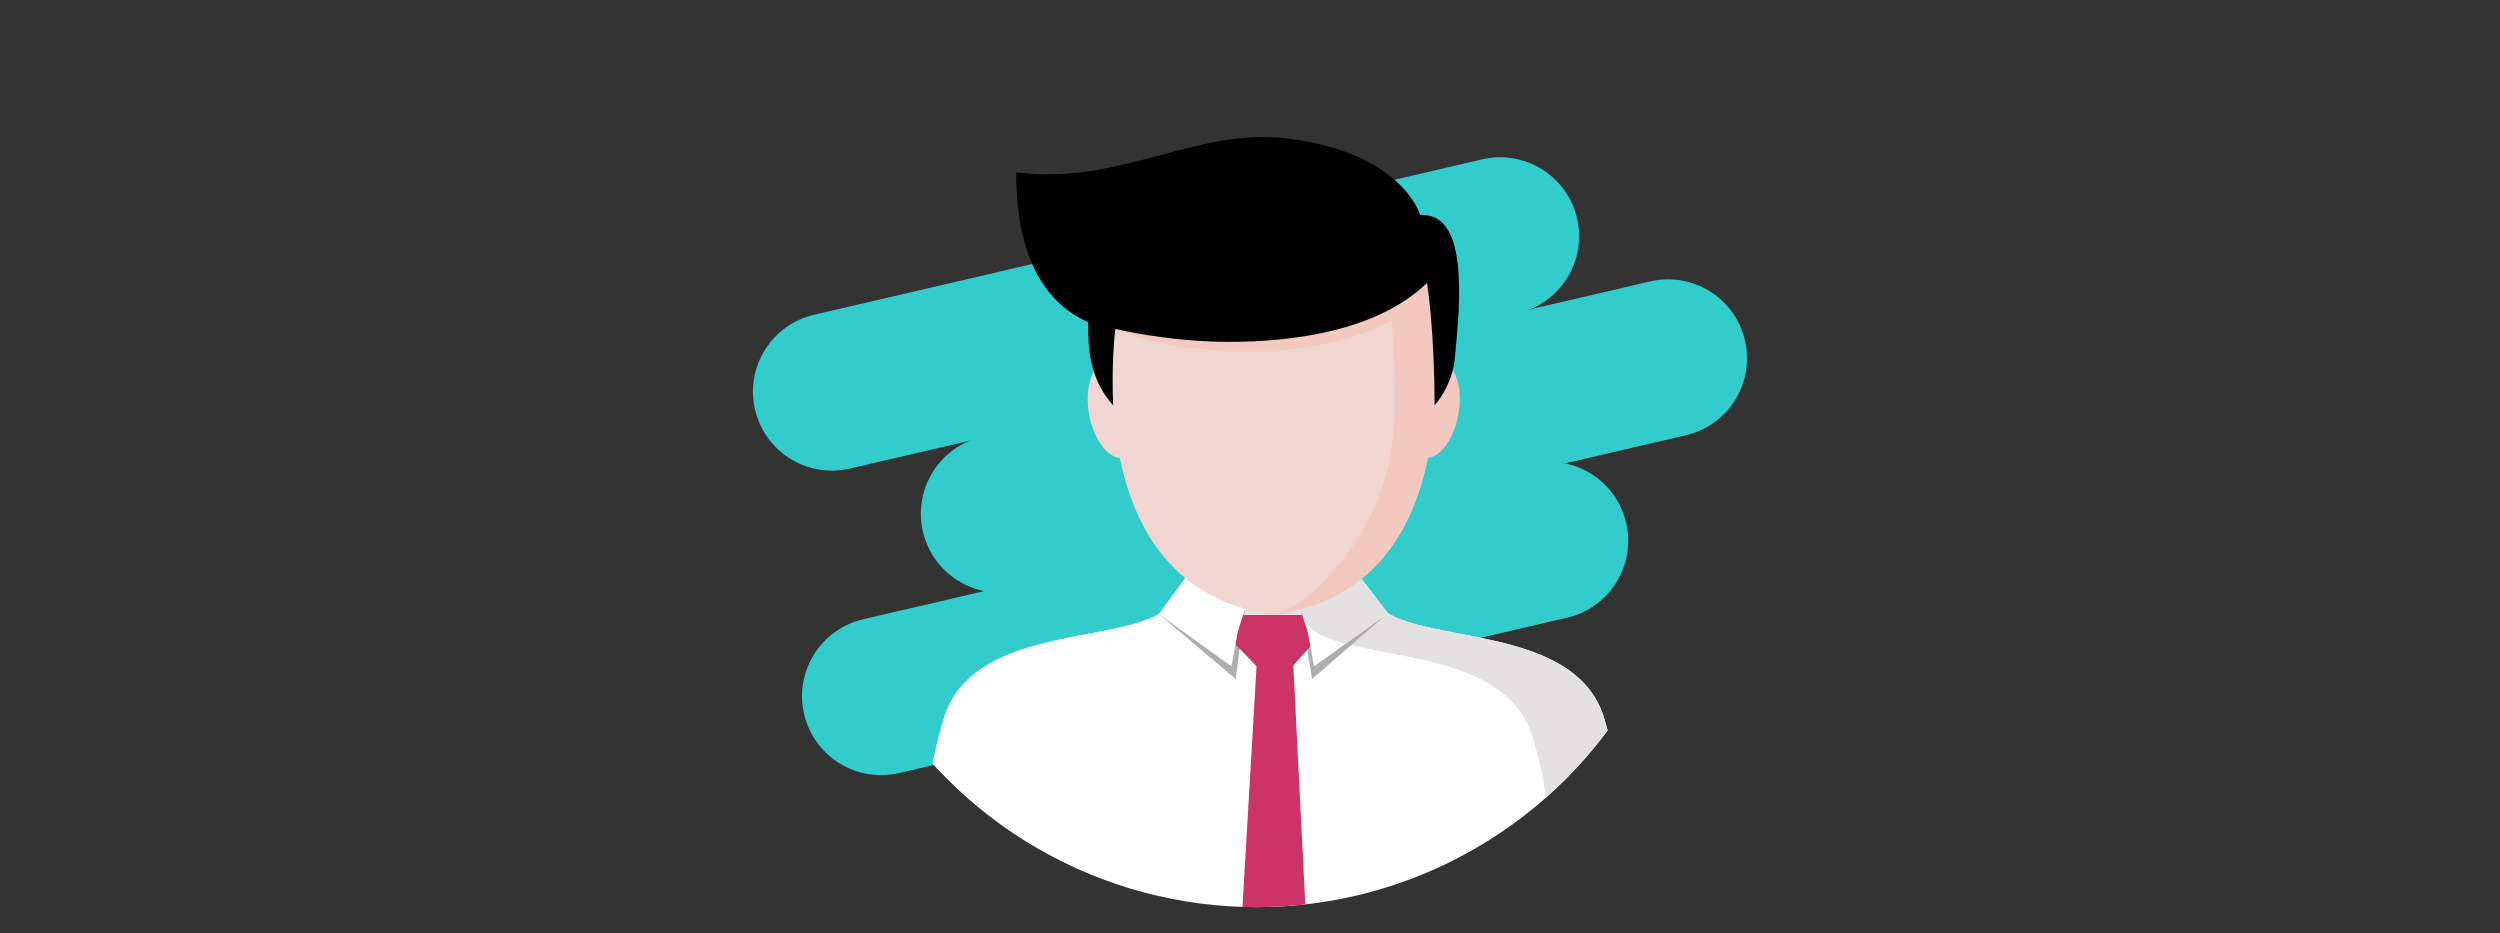 <?xml version="1.0" encoding="UTF-8"?>
<!-- Generator: Adobe Illustrator 16.0.0, SVG Export Plug-In . SVG Version: 6.00 Build 0)  -->
<!DOCTYPE svg PUBLIC "-//W3C//DTD SVG 1.1//EN" "http://www.w3.org/Graphics/SVG/1.1/DTD/svg11.dtd">
<svg version="1.1" id="Calque_1" xmlns="http://www.w3.org/2000/svg" xmlns:xlink="http://www.w3.org/1999/xlink" x="0px" y="0px" width="300px" height="112px" viewBox="0 0 300 112" enable-background="new 0 0 300 112" xml:space="preserve">
<rect x="0" y="0" width="300" height="112" fill="#333333" stroke="none"/>
<g>
	<g>
		<g>
			<path fill="#33CCCC" d="M105.712,93.019c-4.307,0-8.202-2.955-9.22-7.33c-1.187-5.098,1.984-10.189,7.082-11.375l80.193-18.652     c5.096-1.187,10.191,1.984,11.375,7.082c1.186,5.097-1.984,10.188-7.08,11.375L107.867,92.77     C107.145,92.938,106.422,93.019,105.712,93.019z"/>
		</g>
		<g>
			<path fill="#33CCCC" d="M119.971,71.127c-4.307,0-8.202-2.956-9.22-7.33c-1.187-5.098,1.984-10.19,7.082-11.375l80.192-18.652     c5.098-1.187,10.189,1.984,11.375,7.082c1.186,5.097-1.986,10.189-7.082,11.375l-80.193,18.651     C121.404,71.046,120.681,71.127,119.971,71.127z"/>
		</g>
		<g>
			<path fill="#33CCCC" d="M99.821,56.479c-4.307,0-8.202-2.956-9.22-7.331c-1.186-5.097,1.985-10.189,7.082-11.375l80.192-18.651     c5.098-1.188,10.191,1.984,11.375,7.082c1.186,5.097-1.986,10.189-7.082,11.375L101.975,56.23     C101.253,56.398,100.532,56.479,99.821,56.479z"/>
		</g>
	</g>
	<g>
		<g>
			<g>
				<defs>
					<circle id="SVGID_1_" cx="150.777" cy="56.377" r="52.48"/>
				</defs>
				<clipPath id="SVGID_2_">
					<use xlink:href="#SVGID_1_" overflow="visible"/>
				</clipPath>
				<g clip-path="url(#SVGID_2_)">
					<path fill="#FFFFFF" d="M192.529,86.27c-3.066-10.382-18.459-9.23-25.104-12.214c-6.643-2.979-5.607-12.983-6.447-14.724       H144.77c-0.841,1.74,0.197,11.745-6.448,14.724c-6.643,2.983-22.037,1.829-25.103,12.214c-1.689,5.728-1.61,7.48-2.078,13.823       c0,0,21.123,13.152,41.255,13.152c20.135,0,42.213-13.152,42.213-13.152C194.139,93.747,194.221,91.997,192.529,86.27       L192.529,86.27z"/>
					<path fill="#E3E1E2" d="M192.529,86.27c-3.066-10.382-18.459-9.23-25.104-12.214c-6.643-2.979-5.607-12.983-6.447-14.724       h-8.586c0,0-0.197,14.03,6.447,17.014c6.643,2.981,22.037,1.828,25.105,12.212c1.609,5.454,1.611,7.304,2.014,12.945       c5.287-0.773,8.645-1.41,8.645-1.41C194.139,93.747,194.221,91.997,192.529,86.27L192.529,86.27z"/>
					<path fill="#AFAFAF" d="M166.547,73.595l-9.098,7.893l-1.373-8.419L166.547,73.595z"/>
					<path fill="#AFAFAF" d="M139.056,73.683l9.235,7.805l1.095-8.419L139.056,73.683z"/>
					<path fill="#E3E1E2" d="M156.32,73.07h-6.934l-0.526,1.701l7.996,0.046L156.32,73.07z"/>
					<path fill="#AFAFAF" d="M149.387,73.07l-0.526,1.701l0.303,0.195L149.387,73.07z"/>
					<path fill="#AFAFAF" d="M156.855,74.817l-0.762-1.686l0.309,1.947L156.855,74.817z"/>
					<path fill="#CC3366" d="M156.871,113.245l-1.672-33.376h-4.41l-1.95,33.378l0.161,2.217l7.71-0.024L156.871,113.245z"/>
					<path fill="#CC3366" d="M147.666,73.802l10.374-0.005l-0.59,3.539l-2.344,2.631h-4.297l-2.55-2.631L147.666,73.802z"/>
					<path fill="#FFFFFF" d="M149.387,73.07l-7.074-3.846c0,0-0.932,1.324-3.257,4.458l8.724,6.284l0.745-4.103L149.387,73.07z"/>
					<path fill="#FFFFFF" d="M156.076,73.07l7.074-3.846c0,0,1.07,1.238,3.396,4.37l-8.863,6.372l-0.746-4.104L156.076,73.07z"/>
					<path fill="#E3E1E2" d="M163.15,69.225l-7.074,3.846l0.486,1.587c0.654,0.719,1.408,1.298,2.279,1.691       c0.771,0.347,1.658,0.635,2.633,0.894l5.07-3.644C164.221,70.463,163.15,69.225,163.15,69.225L163.15,69.225z"/>
					<path fill="#F2C8BF" d="M170.82,54.942c-1.736-0.313-2.68-3.159-2.107-6.356c0.578-3.195,2.453-5.535,4.193-5.223       c1.738,0.312,2.68,3.159,2.105,6.354C174.434,52.915,172.559,55.255,170.82,54.942L170.82,54.942z"/>
					<path fill="#F0D5D1" d="M130.692,49.723c-0.574-3.196,0.367-6.042,2.106-6.355c1.736-0.311,3.614,2.027,4.188,5.225       c0.575,3.195-0.368,6.041-2.105,6.354C133.143,55.26,131.267,52.918,130.692,49.723L130.692,49.723z"/>
					<path fill="#F0D5D1" d="M170.52,29.575h-35.313c0,0-9.897,40.321,17.653,44.224C180.418,69.896,170.52,29.575,170.52,29.575       L170.52,29.575z"/>
					<path fill="#F2C8BF" d="M152.859,73.799c27.559-3.902,17.66-44.225,17.66-44.225h-4.133       c1.133,16.841,2.697,25.788-3.799,35.544C157.441,72.847,152.859,73.799,152.859,73.799L152.859,73.799z"/>
					<g>
						<path fill="#F2C8BF" d="M162,31.739l-28.149,7.737c2.384,0.952,7.033,2.711,16.981,2.669        c5.535-0.026,17.713-1.717,20.406-8.194L162,31.739z"/>
						<path d="M170.422,25.808c0,0-2.098-7.515-15.955-9.189c-11.069-1.335-19.926,5.647-32.513,4.074        c-0.06,6.979,1.711,14.947,8.642,17.966c-0.069,2.969,0.13,6.837,2.984,9.973c0,0-0.251-5.101,0.265-9.162        c0,0,6.279,1.539,13.487,1.555c7.661,0.013,17.875-1.243,23.911-7.073c0,0,0.906,5.546,0.906,14.681        c0,0,2.066-2.181,2.412-5.508C175.342,35.58,176.076,25.461,170.422,25.808L170.422,25.808z"/>
					</g>
				</g>
			</g>
		</g>
	</g>
</g>
</svg>